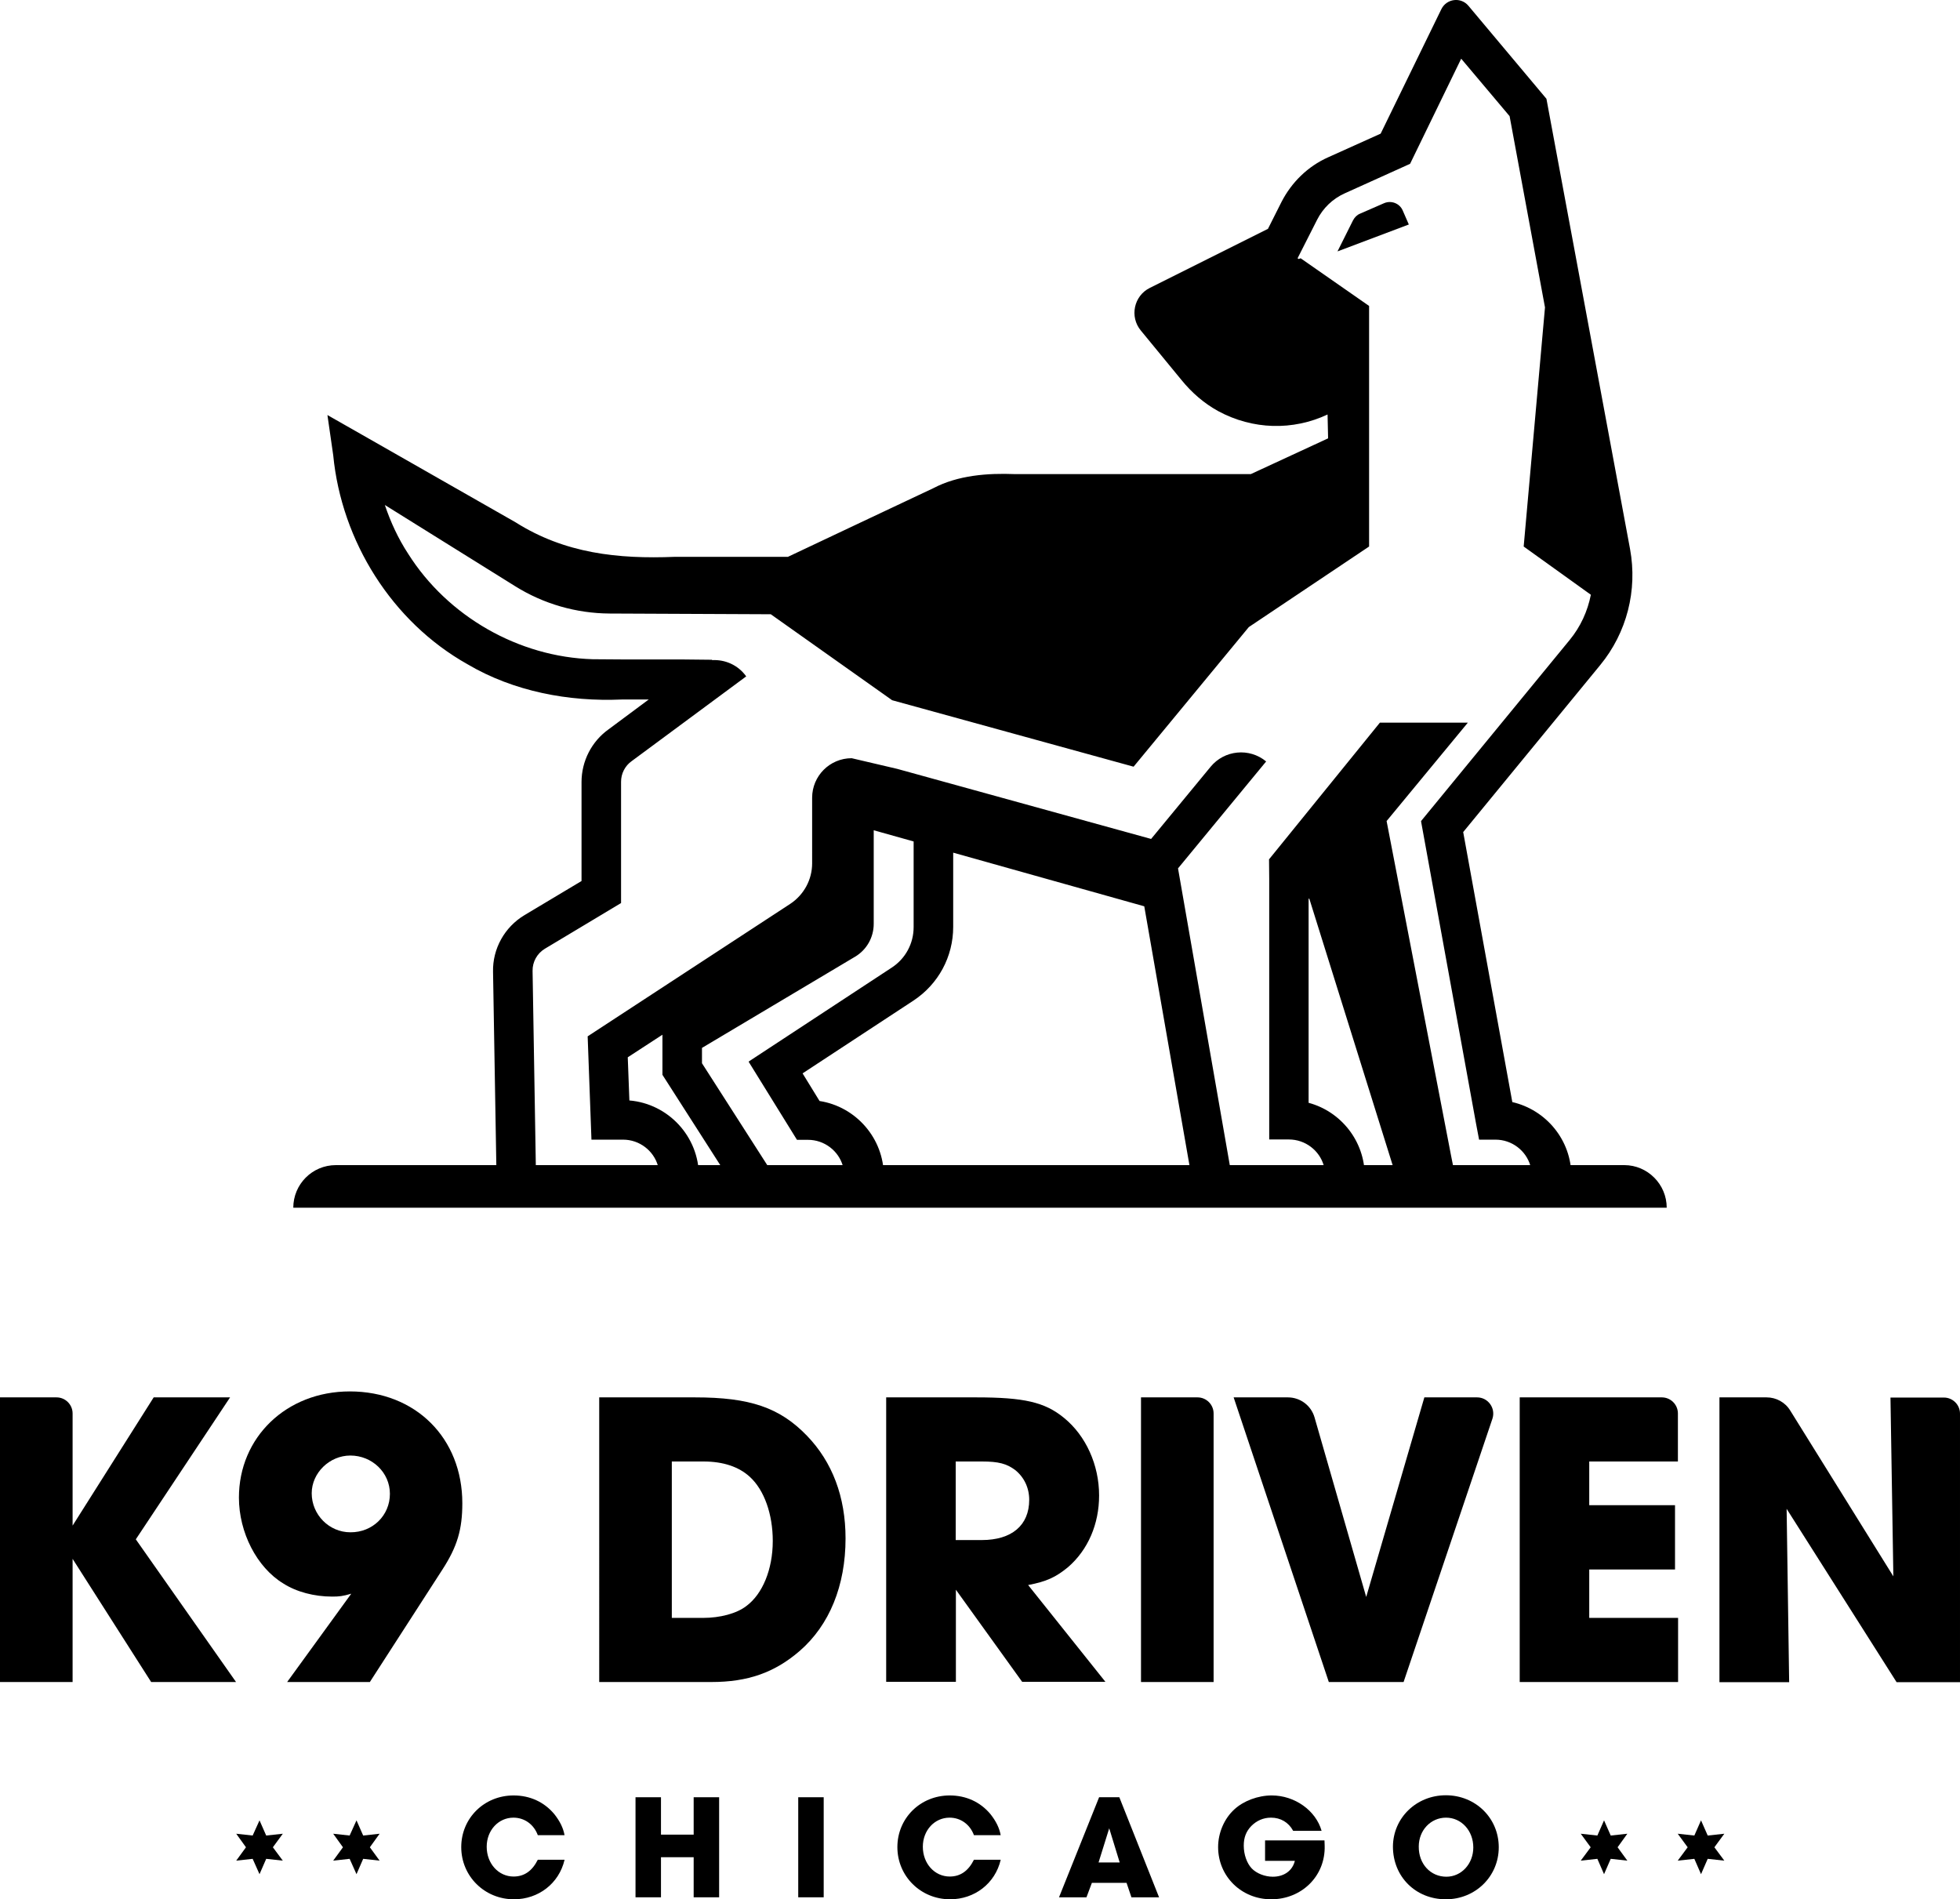 <?xml version="1.0" encoding="utf-8"?>
<!-- Generator: Adobe Illustrator 27.0.0, SVG Export Plug-In . SVG Version: 6.00 Build 0)  -->
<svg version="1.1" id="Layer_1" xmlns="http://www.w3.org/2000/svg" xmlns:xlink="http://www.w3.org/1999/xlink" x="0px" y="0px"
	 viewBox="0 0 1085.3 1051.6" style="enable-background:new 0 0 1085.3 1051.6;" xml:space="preserve">
<g>
	<g>
		<g>
			<g>
				<path d="M312.6,1029.8c-3.1,13.1-14.5,21.8-28,21.8c-16.3,0-29.2-12.8-29.2-28.9c0-16,12.7-28.6,29-28.6c9,0,16.9,3.6,22.5,10.3
					c3.1,3.9,5,7.7,5.7,11.7h-14.8c-2.2-6-7.4-9.7-13.5-9.7c-8.3,0-14.8,7-14.8,16.1c0,9.3,6.5,16.5,14.9,16.5
					c5.9,0,10.3-3.1,13.4-9.3H312.6z"/>
				<path d="M351.9,995.1H366v20.7h18.1v-20.7h14.1v55.4h-14.1v-22.2H366v22.2h-14.1V995.1z"/>
				<path d="M442,995.1h14.1v55.4H442V995.1z"/>
				<path d="M554.1,1029.8c-3.1,13.1-14.5,21.8-28,21.8c-16.3,0-29.2-12.8-29.2-28.9c0-16,12.7-28.6,29-28.6c9,0,16.9,3.6,22.5,10.3
					c3.1,3.9,5,7.7,5.7,11.7h-14.8c-2.2-6-7.4-9.7-13.5-9.7c-8.3,0-14.8,7-14.8,16.1c0,9.3,6.5,16.5,14.9,16.5
					c5.9,0,10.3-3.1,13.4-9.3H554.1z"/>
				<path d="M608.6,995.1h11.2l22,55.4h-15.3l-2.7-8h-19.2l-3,8h-15.2L608.6,995.1z M620,1031.2l-5.8-18.9l-5.9,18.9H620z"/>
				<path d="M716,1013.6c-2.5-4.6-6.9-7.2-12.2-7.2c-4.2,0-7.9,1.6-10.9,4.6c-2.9,3-4.2,6.4-4.2,10.9c0,4.9,1.7,9.7,4.4,12.6
					c2.7,2.8,7.3,4.6,11.7,4.6c6.3,0,10.9-3.4,12.2-8.8h-16.5V1019h32.9l0.1,2.9c0.5,16.9-12.8,29.7-29.6,29.7
					c-16.5,0-29.4-12.7-29.4-28.9c0-7.9,3.4-15.8,9-20.9c5.1-4.7,13.1-7.7,20.7-7.7c12.7,0,24.4,8.3,27.6,19.6H716z"/>
				<path d="M800.6,994c16.4,0,29.3,12.6,29.3,28.8c0,16.1-12.9,28.8-29.3,28.8c-16.7,0-29.3-12.5-29.3-29.2
					C771.4,1006.5,784.3,994,800.6,994z M800.9,1039.1c8.3,0,14.9-7.1,14.9-16.2c0-9.3-6.6-16.5-15.1-16.5c-8.5,0-15.1,7-15.1,16
					C785.5,1032,792.1,1039.1,800.9,1039.1z"/>
			</g>
			<g>
				<g>
					<path d="M0,773.7h31.3c4.9,0,8.9,4,8.9,8.9v62.1l44.9-71h42.3l-52.2,78.6l55.5,79h-47l-43.5-68.2v68.2H0V773.7z"/>
					<path d="M194.5,882.4c-4.7,1.4-6.8,1.6-10.6,1.6c-9.9,0-19.8-2.6-27.1-7.3c-14.6-8.9-24.5-28.2-24.5-47.5
						c0-33.4,26.3-58.8,61.4-58.8c36.5,0,62.3,25.9,62.3,61.9c0,14.6-2.8,24-11,36.7l-40.2,62.3H159L194.5,882.4z M215.9,827.1
						c0-11.8-9.9-21.2-21.9-21.2c-11.5,0-21.4,9.6-21.4,20.9c0,11.8,9.6,21.6,21.4,21.6C206.3,848.5,215.9,839.1,215.9,827.1z"/>
					<path d="M331.7,773.7h53.2c30.3,0,46.8,5.6,61.9,21.2c14.1,14.6,21.4,33.9,21.4,56.9c0,26.1-8.9,48-25.4,62.3
						c-13.9,12-28.7,17.2-48.9,17.2h-62.1V773.7z M389.3,895.8c9.4,0,18.6-2.4,24-6.6c8.9-6.6,14.6-20.2,14.6-36
						c0-14.8-4.7-28.2-12.7-35.5c-6.1-5.6-14.8-8.5-25.6-8.5h-17.6v86.6H389.3z"/>
					<path d="M490.7,773.7h49.9c26.3,0,37.9,2.6,48.5,11.3c12.2,9.9,19.5,26.1,19.5,43c0,15.8-6.1,30.1-17.2,39.7
						c-6.8,5.6-12,8-22.1,9.9l42.8,53.6h-46.1l-36.7-51v51h-38.6V773.7z M543.6,852.7c16.7,0,26.3-8.2,26.3-22.3
						c0-6.6-2.8-12.5-7.8-16.5c-4.7-3.5-9.2-4.7-18.3-4.7h-14.6v43.5H543.6z"/>
					<path d="M631.8,773.7h31.3c4.9,0,8.9,4,8.9,8.9v148.7h-40.2V773.7z"/>
					<path d="M683.1,773.7h30c6.9,0,12.9,4.5,14.8,11.1l28.6,99.4l32.2-110.5h29.2c6.1,0,10.4,6,8.5,11.8l-49.2,145.8h-41.4
						L683.1,773.7z"/>
					<path d="M841.4,773.7h78.8c4.9,0,8.9,4,8.9,8.9v26.6H880v24.2h47.5V869H880v26.8h49.2v35.5h-87.7V773.7z"/>
					<path d="M952.2,773.7h26c5.3,0,10.3,2.7,13.1,7.3l57.1,91.8l-1.6-99h29.6c4.9,0,8.9,4,8.9,8.9v148.7h-35.1l-60.9-96l1.4,96
						h-38.6V773.7z"/>
				</g>
			</g>
		</g>
		<g>
			<polygon points="143.7,1007.9 147.4,1016.3 156.6,1015.3 151.1,1022.8 156.6,1030.2 147.4,1029.2 143.7,1037.7 139.9,1029.2 
				130.8,1030.2 136.2,1022.8 130.8,1015.3 139.9,1016.3 			"/>
			<polygon points="197.4,1007.9 201.1,1016.3 210.2,1015.3 204.8,1022.8 210.2,1030.2 201.1,1029.2 197.4,1037.7 193.6,1029.2 
				184.5,1030.2 189.9,1022.8 184.5,1015.3 193.6,1016.3 			"/>
		</g>
		<g>
			<polygon points="888.2,1007.9 891.9,1016.3 901.1,1015.3 895.7,1022.8 901.1,1030.2 891.9,1029.2 888.2,1037.7 884.5,1029.2 
				875.3,1030.2 880.8,1022.8 875.3,1015.3 884.5,1016.3 			"/>
			<polygon points="941.9,1007.9 945.6,1016.3 954.8,1015.3 949.3,1022.8 954.8,1030.2 945.6,1029.2 941.9,1037.7 938.2,1029.2 
				929,1030.2 934.5,1022.8 929,1015.3 938.2,1016.3 			"/>
		</g>
	</g>
	<g>
		<g>
			<path d="M766.4,112.5l-13.3,5.8c-1.7,0.7-3,2-3.9,3.7l-8.6,17.2l39.5-14.9l-3.4-7.8C775,112.6,770.4,110.8,766.4,112.5z"/>
			<path d="M902.6,304L856.3,54.7L813.1,3.2c-4.2-5-12.1-4-15,1.9L764.5,74l-29.1,13.1c-11.2,5-20.2,13.8-25.8,24.7l-7.5,14.9
				l-65.4,32.7c-8.9,4.4-11.3,16-5,23.6l19.8,24.1l2.8,3.4c5.6,6.9,12.4,12.8,20.2,17.1c19.2,10.4,41.4,10.9,60.6,1.9l0.3,13.2
				l-42.8,19.8c-17.7,0-130.6,0-130.6,0c-15.1-0.6-31.5,0.6-45.2,7.8c-14.8,7-62.4,29.4-80.5,38c-11.8,0-62.5,0-62.5,0
				c-31.7,1.3-61.1-1.9-88.3-19.1c-18.4-10.5-65.6-37.4-84.7-48.3l-19.5-11.1c0,0,3.2,22.2,3.2,22.2c4.6,47.6,32.5,92.3,74.4,115.8
				c25.6,15.1,56.1,20.8,85.4,19.5c4.9,0,9.9,0,14.9,0l-22.2,16.5c-9.4,6.7-15,17.6-15,29.2v54.8l-31.6,18.9
				c-11,6.6-17.7,18.6-17.4,31.4l2.2,129.3h111.8v-16.2c0-22-17-40.1-38.5-41.9l-0.9-23.9l19.2-12.5v22.2l46.3,72.3h76.3v-16.2
				c0-21-15.5-38.5-35.6-41.6l-9.4-15.3l61.4-40.3c13.8-9.1,22-24.3,22-40.8v-41.1l105.8,29.7l28.9,165.6h93.2v-16.2
				c0-19.4-13.2-35.8-31.1-40.6v-113l0.4,0l53.1,169.8h92v-16.2c0-20-14-36.7-32.7-41l-27.2-149.5l75.9-92.5
				C900.8,350.3,906.8,326.9,902.6,304z M505.9,513.3c0,9.1-4.5,17.5-12.2,22.5l-79.2,52l26.8,43.3h6.1c9.1,0,16.9,6.1,19.3,14.4
				h-41.6l-36.4-56.8v-8.5l84.8-50.5c6.4-3.8,10.3-10.7,10.3-18.2v-51.8l22.1,6.2V513.3z M786.8,454.7l0.3,0.2l-0.2,0l30.4,167.1
				l1.7,9h9.1c9.1,0,16.9,6.1,19.3,14.4h-42.8l-1.1-5.5l-1.4-7.3l-34.3-178l45-54.5h-48.7l-61.4,75.7l0.1,10.9h0v133.3l0,10.9h10.9
				c9.1,0,16.9,6.1,19.3,14.4h-52l-28.7-164.5l48.8-59.2v0c-9.3-7.7-23.1-6.4-30.8,3l-32.9,39.9l-140.6-38.8l-25.2-5.9
				c-12.1,0-21.9,9.8-21.9,21.9V478c0,9.1-4.6,17.5-12.2,22.5l-112.1,73.3l2.1,57.2H345c9.1,0,16.9,6.1,19.3,14.4h-67.6l-1.8-107.8
				c-0.1-5,2.5-9.7,6.8-12.3l42.2-25.3v-67.2c0-4.5,2.2-8.8,5.9-11.4l63.4-46.9c-4.5-6.3-11.7-9.4-18.9-9v-0.2
				c-21.5-0.4-44.8,0-66.1-0.3c-41-1.2-80.3-23.7-102.2-58.4c-5.5-8.4-9.7-17.5-12.9-27l72.2,45c15.7,9.8,33.8,15,52.3,15.1
				l89.2,0.4l67.2,47.6l133.7,36.8l63.8-77.3l66.6-44.6v-25c0-0.1,0-0.2,0-0.4v-80l0,0v-27.8L720.2,143l-1.1,0.4l-0.6-0.4l10.8-21.3
				c3.3-6.5,8.6-11.6,15.2-14.6l36.3-16.4l28.3-58.2l26.8,31.8l19.6,105.9l-11.8,132.4l37.2,26.7c-1.8,9.1-5.7,17.7-11.7,25
				L786.8,454.7z"/>
		</g>
		<path d="M922.9,668.7H162.4v0c0-13,10.5-23.6,23.6-23.6h713.4C912.3,645.1,922.9,655.7,922.9,668.7L922.9,668.7z"/>
	</g>
</g>
</svg>
